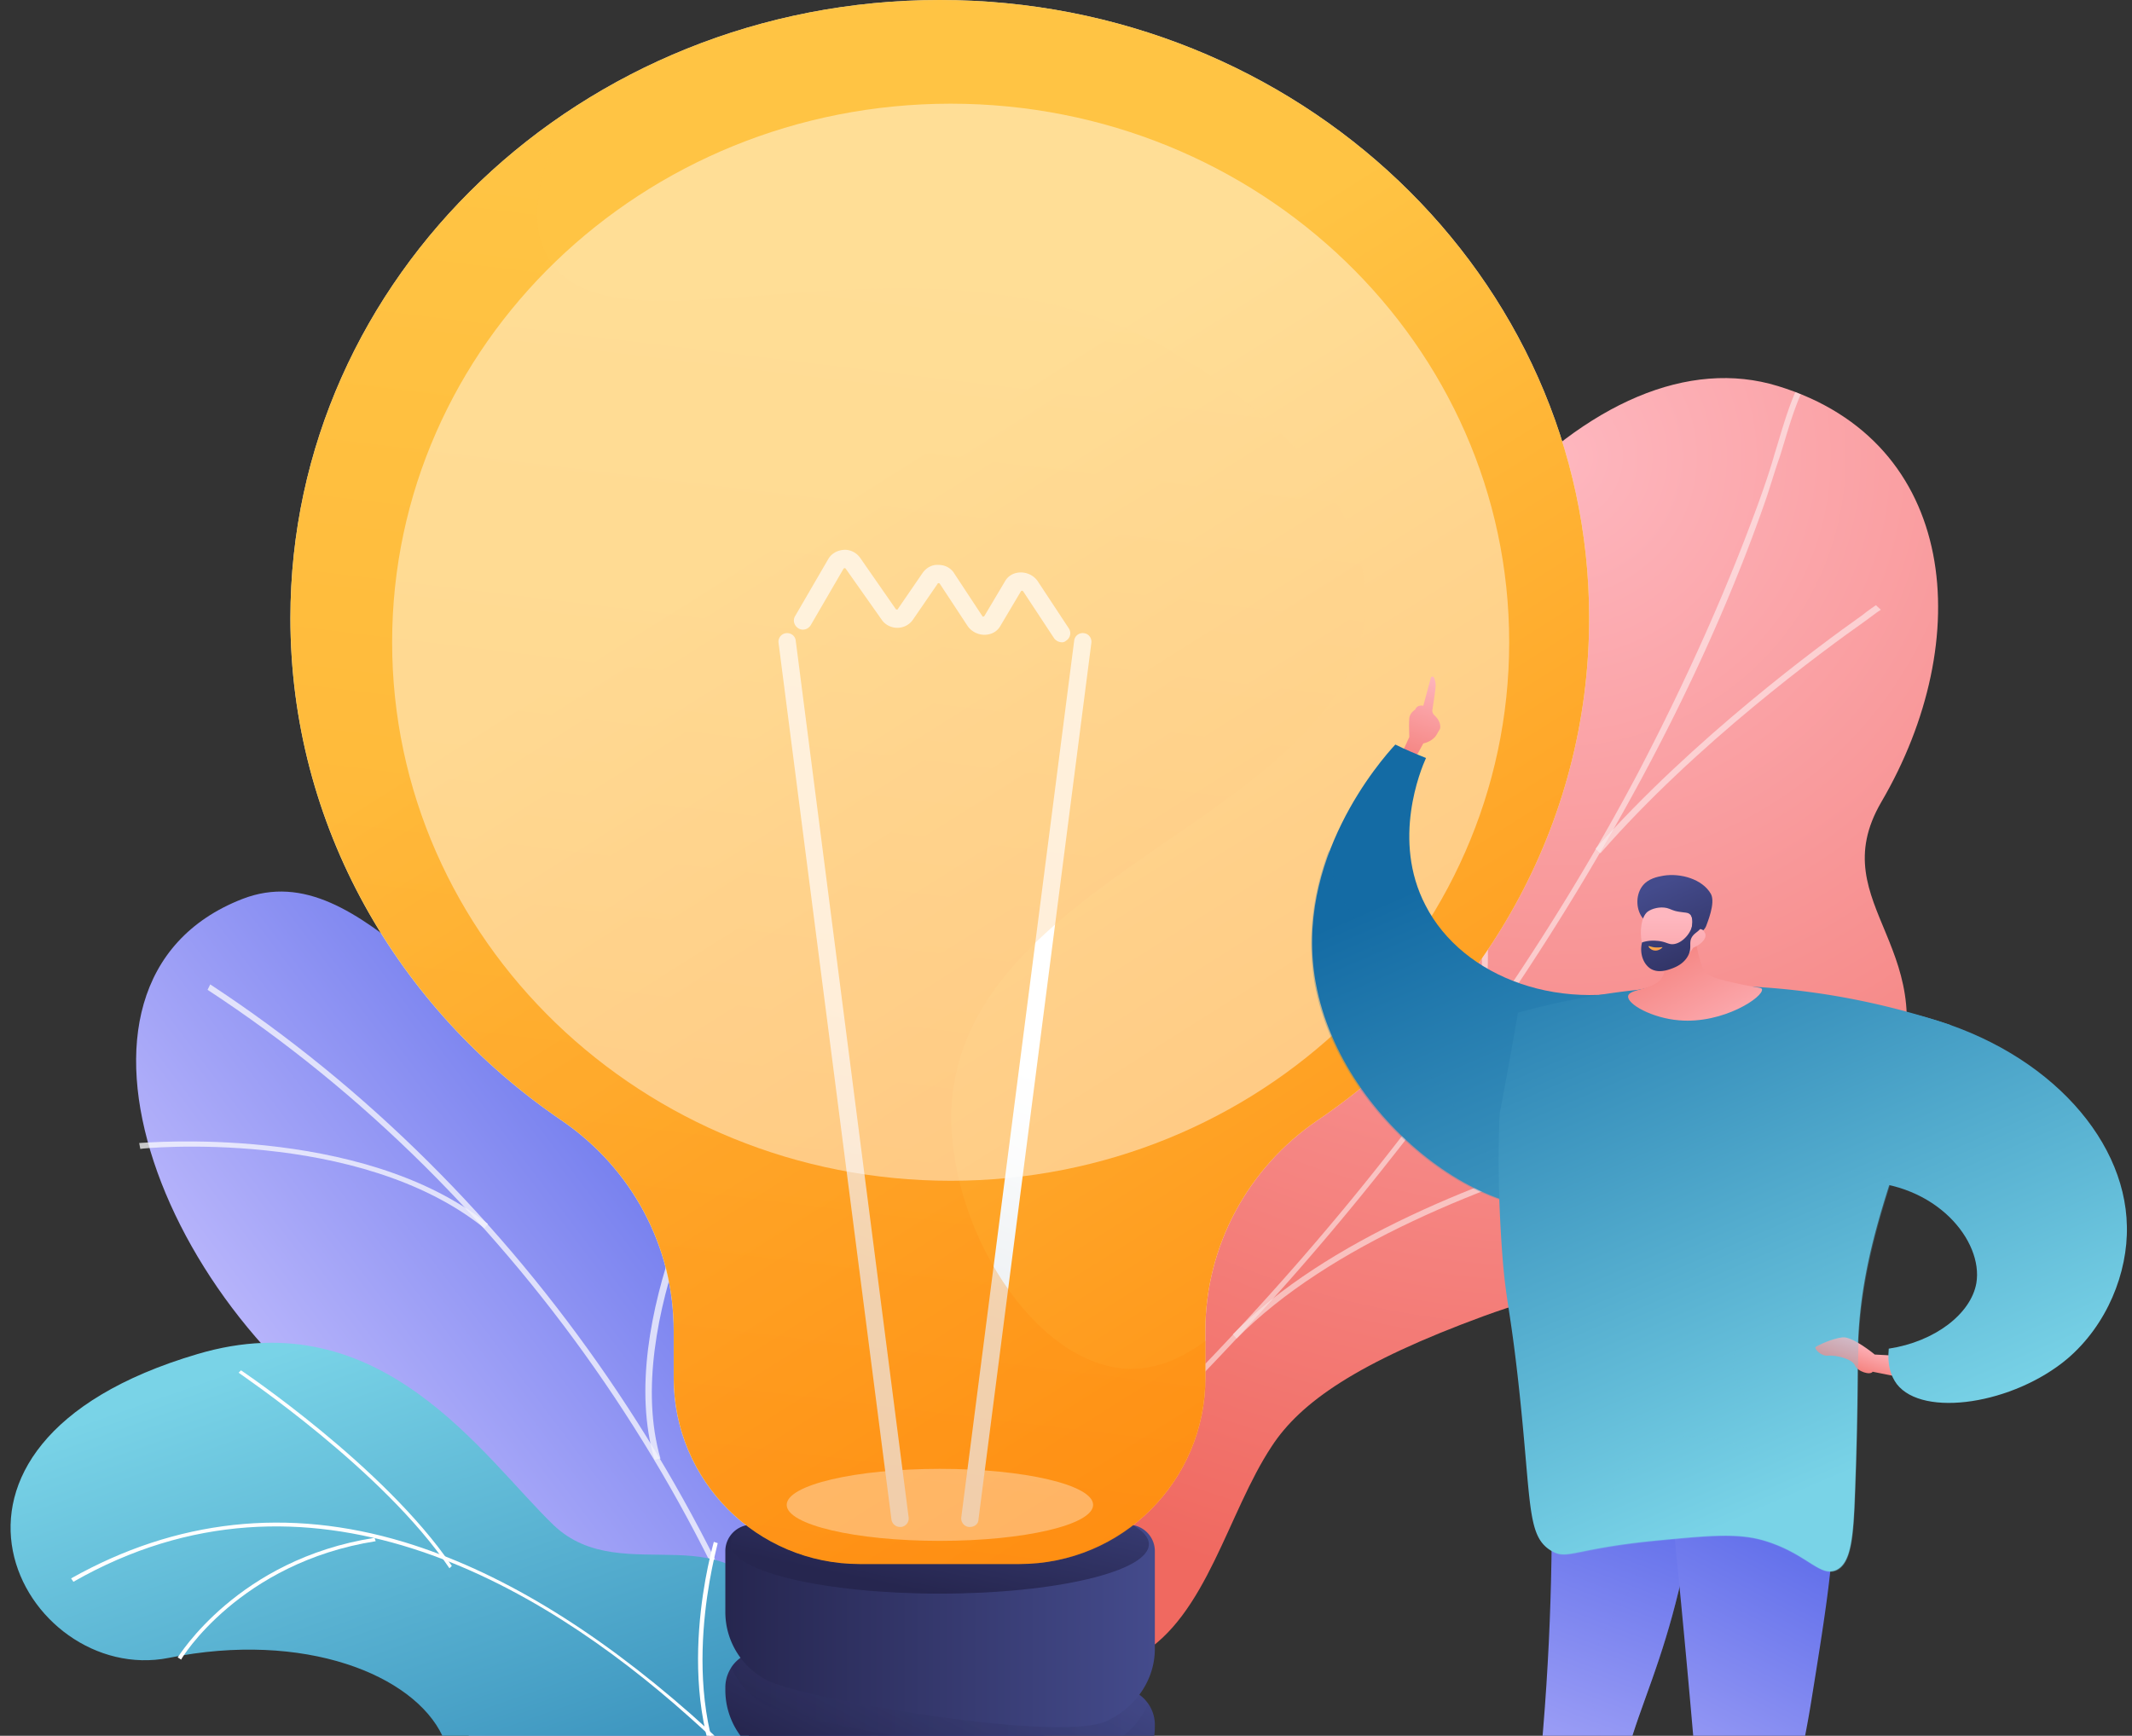 <svg xmlns="http://www.w3.org/2000/svg" width="140" height="114" viewBox="0 0 140 114"><rect x="0" y="0" width="140" height="114" fill="#333333" stroke="none"/><defs><radialGradient id="gn6oa" cx="102.17" cy="30" r="76.12" gradientUnits="userSpaceOnUse"><stop offset="0" stop-color="#feb7bf"></stop><stop offset="1" stop-color="#f06960"></stop></radialGradient><linearGradient id="gn6ob" x1="17.88" x2="52.13" y1="104.48" y2="78.56" gradientUnits="userSpaceOnUse"><stop offset="0" stop-color="#ccc5ff"></stop><stop offset="1" stop-color="#6572eb"></stop></linearGradient><linearGradient id="gn6oc" x1="20.25" x2="38.42" y1="88.13" y2="139.78" gradientUnits="userSpaceOnUse"><stop offset="0" stop-color="#79d3e7"></stop><stop offset="1" stop-color="#146ba4"></stop></linearGradient><linearGradient id="gn6od" x1="60.85" x2="61.61" y1="127.97" y2="121.91" gradientUnits="userSpaceOnUse"><stop offset="0" stop-color="#26264f"></stop><stop offset="1" stop-color="#444b8c"></stop></linearGradient><linearGradient id="gn6oe" x1="57.72" x2="65.3" y1="122.44" y2="108.81" gradientUnits="userSpaceOnUse"><stop offset="0" stop-color="#26264f"></stop><stop offset="1" stop-color="#444b8c"></stop></linearGradient><linearGradient id="gn6of" x1="49.16" x2="74.29" y1="115.99" y2="115.99" gradientUnits="userSpaceOnUse"><stop offset="0" stop-color="#26264f"></stop><stop offset="1" stop-color="#444b8c"></stop></linearGradient><linearGradient id="gn6og" x1="58.45" x2="65.92" y1="118.72" y2="104.34" gradientUnits="userSpaceOnUse"><stop offset="0" stop-color="#26264f"></stop><stop offset="1" stop-color="#444b8c"></stop></linearGradient><linearGradient id="gn6oh" x1="48.04" x2="75.42" y1="111.75" y2="111.75" gradientUnits="userSpaceOnUse"><stop offset="0" stop-color="#26264f"></stop><stop offset="1" stop-color="#444b8c"></stop></linearGradient><linearGradient id="gn6oi" x1="47.63" x2="75.82" y1="106.8" y2="106.8" gradientUnits="userSpaceOnUse"><stop offset="0" stop-color="#26264f"></stop><stop offset="1" stop-color="#444b8c"></stop></linearGradient><linearGradient id="gn6oj" x1="61.03" x2="63.8" y1="104.69" y2="91.68" gradientUnits="userSpaceOnUse"><stop offset="0" stop-color="#26264f"></stop><stop offset="1" stop-color="#444b8c"></stop></linearGradient><linearGradient id="gn6ok" x1="55.7" x2="110.78" y1="32.15" y2="119.6" gradientUnits="userSpaceOnUse"><stop offset="0" stop-color="#ffc444"></stop><stop offset="1" stop-color="#ff7b00"></stop></linearGradient><linearGradient id="gn6ol" x1="45.64" x2="56.87" y1="99.49" y2="66.68" gradientUnits="userSpaceOnUse"><stop offset=".49" stop-color="#ebeff2"></stop><stop offset="1" stop-color="#fff"></stop></linearGradient><linearGradient id="gn6om" x1="56.37" x2="67.6" y1="103.17" y2="70.35" gradientUnits="userSpaceOnUse"><stop offset=".49" stop-color="#ebeff2"></stop><stop offset="1" stop-color="#fff"></stop></linearGradient><linearGradient id="gn6on" x1="41.72" x2="52.95" y1="98.2" y2="65.36" gradientUnits="userSpaceOnUse"><stop offset=".49" stop-color="#ebeff2"></stop><stop offset="1" stop-color="#fff"></stop></linearGradient><linearGradient id="gn6oo" x1="57.63" x2="46.65" y1="12.43" y2="102.92" gradientUnits="userSpaceOnUse"><stop offset="0" stop-color="#ffc444"></stop><stop offset="1" stop-color="#ff7b00"></stop></linearGradient><linearGradient id="gn6op" x1="94.56" x2="91.8" y1="44.33" y2="52.75" gradientUnits="userSpaceOnUse"><stop offset="0" stop-color="#feb7bf"></stop><stop offset="1" stop-color="#f06960"></stop></linearGradient><linearGradient id="gn6oq" x1="116.48" x2="94.56" y1="108.26" y2="57.62" gradientUnits="userSpaceOnUse"><stop offset="0" stop-color="#79d3e7"></stop><stop offset="1" stop-color="#146ba4"></stop></linearGradient><linearGradient id="gn6or" x1="110.53" x2="114.89" y1="136.37" y2="136.76" gradientUnits="userSpaceOnUse"><stop offset="0" stop-color="#444b8c"></stop><stop offset="1" stop-color="#26264f"></stop></linearGradient><linearGradient id="gn6os" x1="113.04" x2="115.23" y1="136.54" y2="132.71" gradientUnits="userSpaceOnUse"><stop offset="0" stop-color="#feb7bf"></stop><stop offset="1" stop-color="#f06960"></stop></linearGradient><linearGradient id="gn6ot" x1="95.43" x2="99.98" y1="135.62" y2="136.62" gradientUnits="userSpaceOnUse"><stop offset="0" stop-color="#444b8c"></stop><stop offset="1" stop-color="#26264f"></stop></linearGradient><linearGradient id="gn6ou" x1="98.24" x2="100.78" y1="136.18" y2="132.45" gradientUnits="userSpaceOnUse"><stop offset="0" stop-color="#feb7bf"></stop><stop offset="1" stop-color="#f06960"></stop></linearGradient><linearGradient id="gn6ov" x1="96.56" x2="107.46" y1="127.97" y2="99.36" gradientUnits="userSpaceOnUse"><stop offset="0" stop-color="#ccc5ff"></stop><stop offset="1" stop-color="#6572eb"></stop></linearGradient><linearGradient id="gn6ow" x1="98.52" x2="109.43" y1="128.72" y2="100.11" gradientUnits="userSpaceOnUse"><stop offset="0" stop-color="#ccc5ff"></stop><stop offset="1" stop-color="#6572eb"></stop></linearGradient><linearGradient id="gn6ox" x1="103.55" x2="117.87" y1="129.53" y2="102.46" gradientUnits="userSpaceOnUse"><stop offset="0" stop-color="#ccc5ff"></stop><stop offset="1" stop-color="#6572eb"></stop></linearGradient><linearGradient id="gn6oy" x1="113.06" x2="91.14" y1="109.74" y2="59.1" gradientUnits="userSpaceOnUse"><stop offset="0" stop-color="#79d3e7"></stop><stop offset="1" stop-color="#146ba4"></stop></linearGradient><linearGradient id="gn6oz" x1="120.23" x2="101.25" y1="97.26" y2="53.39" gradientUnits="userSpaceOnUse"><stop offset="0" stop-color="#79d3e7"></stop><stop offset="1" stop-color="#146ba4"></stop></linearGradient><linearGradient id="gn6oA" x1="113.73" x2="107.47" y1="69.69" y2="58.26" gradientUnits="userSpaceOnUse"><stop offset="0" stop-color="#feb7bf"></stop><stop offset="1" stop-color="#f06960"></stop></linearGradient><linearGradient id="gn6oB" x1="113.08" x2="109.35" y1="66.18" y2="57.94" gradientUnits="userSpaceOnUse"><stop offset="0" stop-color="#26264f"></stop><stop offset="1" stop-color="#444b8c"></stop></linearGradient><linearGradient id="gn6oC" x1="109.87" x2="109.88" y1="60.26" y2="72.53" gradientUnits="userSpaceOnUse"><stop offset="0" stop-color="#feb7bf"></stop><stop offset="1" stop-color="#f06960"></stop></linearGradient><linearGradient id="gn6oD" x1="112.08" x2="108.35" y1="66.64" y2="58.39" gradientUnits="userSpaceOnUse"><stop offset="0" stop-color="#26264f"></stop><stop offset="1" stop-color="#444b8c"></stop></linearGradient><linearGradient id="gn6oE" x1="108.59" x2="108.84" y1="61.72" y2="63.27" gradientUnits="userSpaceOnUse"><stop offset="0" stop-color="#ffc444"></stop><stop offset="1" stop-color="#f36f56"></stop></linearGradient><linearGradient id="gn6oF" x1="122.42" x2="121.54" y1="88.15" y2="90.85" gradientUnits="userSpaceOnUse"><stop offset="0" stop-color="#feb7bf"></stop><stop offset="1" stop-color="#f06960"></stop></linearGradient><linearGradient id="gn6oG" x1="134.78" x2="115.79" y1="90.96" y2="47.09" gradientUnits="userSpaceOnUse"><stop offset="0" stop-color="#79d3e7"></stop><stop offset="1" stop-color="#146ba4"></stop></linearGradient><linearGradient id="gn6oH" x1="116.73" x2="97.75" y1="98.77" y2="54.9" gradientUnits="userSpaceOnUse"><stop offset="0" stop-color="#79d3e7"></stop><stop offset="1" stop-color="#146ba4"></stop></linearGradient></defs><g><g clip-path="url(#clip-618:12287)"><g><g><g><g><g><path fill="url(#gn6oa)" d="M41 96.516c2.197 2.784 4.345 5.817 6.192 9.047 6.039 2.185 12.29 5.018 18.768 5.477 2.724.21 4.704-.595 5.353-.809 0 0 1.846-.573 3.512-1.53 4.413-2.557 5.803-9.363 8.679-13.704 1.889-2.9 5.621-5.51 13.94-8.565 7.571-2.777 22.934-5.604 26.608-14.278 4.161-9.785-4.516-12.595-.517-19.474 6.24-10.657 5.098-23.686-6.783-27.324-11.714-3.604-26.746 11.57-33.467 38.124-7.054 18.445-10.566 19.976-19.846 22.23-5.272 1.258-18.547 1.485-25.051 7.506.975 1.15 1.917 2.467 2.611 3.3z"></path></g><g opacity=".8"><g opacity=".64"><path fill="#fcfdfe" d="M62.796 105.379c.282-.25.652-.56.934-.81 10.423-8.865 19.77-18.49 27.672-28.562a169.39 169.39 0 0 0 16.503-25.078c3.23-6.03 5.915-12.017 7.948-17.83.359-1.003.659-2.095 1.018-3.098.434-1.373.794-2.76 1.376-4.102l-.354-.15c-.582 1.343-.942 2.73-1.376 4.102-.285 1.019-.659 2.096-1.018 3.099-2.107 5.798-4.79 11.785-7.948 17.83-4.512 8.535-10.072 16.934-16.414 25.019-7.902 10.073-17.234 19.623-27.568 28.43-.282.25-.653.56-1.008.794.044.163.176.267.235.356z"></path></g><g opacity=".64"><path fill="#fcfdfe" d="M80.953 87.636l.25.281c12.121-12.286 41.376-16.229 41.628-16.331l-.072-.4c-.252.103-29.67 4.09-41.806 16.45z"></path></g><g opacity=".64"><path fill="#fcfdfe" d="M104.768 55.747l.324.297c6.323-7.243 14.637-13.31 17.423-15.28.637-.484.904-.66.992-.719l-.323-.297c-.09.059-.445.294-.904.661-2.786 1.969-11.115 8.11-17.512 15.338z"></path></g><g opacity=".64"><path fill="#fcfdfe" d="M96.218 68.994l.354.15c3.683-8.245-2.734-25.01-3.056-25.691l-.34.16c.117.178 6.68 17.359 3.042 25.38z"></path></g></g></g></g><g><g><g><path fill="url(#gn6ob)" d="M30.132 116.225c-.394 1.859-.311 3.237.365 4.765 2.28 4.757 10.724 4.97 12.773 4.98 11.583.236 20.294-8.398 23.19-11.55 2.239-4.815 3.647-11.043-2.645-13.964-7.194-3.32-12.557-4.061-11.834-13.733.666-9.747-3.805-16.447-12.614-16.983-9.345-.61-15.3-13.87-23.46-10.695C1.82 64.543 11.033 87.343 26.29 95.604c15.198 8.185 5.263 12.823 3.842 20.621z"></path></g><g><g opacity=".9"><g opacity=".81"><path fill="#fcfdfe" d="M54.6 124.717l.353-.267c-5.684-24.235-20.637-46.34-41.148-59.796l-.175.355c20.457 13.386 35.41 35.49 40.97 59.708z"></path></g><g opacity=".81"><path fill="#fcfdfe" d="M54.237 122.77l.372.052c1.42-11.622 12.488-19.444 12.558-19.497l-.267-.353c-.017.124-11.28 7.982-12.663 19.799z"></path></g><g opacity=".81"><path fill="#fcfdfe" d="M51.015 126.875c.141-.107.212-.16.406-.197-7.8-6.199-20.295-8.623-20.543-8.657l-.051.372c.177.087 12.547 2.495 20.188 8.482z"></path></g><g opacity=".81"><path fill="#fcfdfe" d="M42.982 95.869l.389-.073c-2.607-9.02 4.616-21.481 4.633-21.606l-.354-.175c-.071.053-7.382 12.693-4.668 21.854z"></path></g><g opacity=".81"><path fill="#fcfdfe" d="M31.813 80.671l.229-.284C23.672 73.73 9.264 75.086 9.14 75.07l.073.389c.07-.053 14.355-1.426 22.6 5.213z"></path></g></g></g></g></g><g><g><g><path fill="url(#gn6oc)" d="M12.962 88.933c12.074-3.596 18.754 6.766 23.378 11.219 4.625 4.453 12.075-1.37 14.73 6.594 1.456 4.453 1.712 8.991 3.254 11.817-.514.343-1.028.685-1.542.942-.085 0-.085.086-.17.086-.686.428-1.457.77-2.227 1.113.17-.086-.685.257-.771.257-.428.171-.856.257-1.285.428-3.34.857-7.193 1.456-10.704 1.028-2.826-.6-6.251-1.884-7.707-4.796-.857-1.627-.172-2.312-.857-3.596-1.884-4.025-9.077-6.937-17.983-5.139-9.506 1.884-18.412-13.958 1.884-19.953z"></path></g><g><path fill="#fff" d="M26.542 101.281c6.13 1.862 12.412 5.658 18.846 11.317 2.27 2.01 4.39 4.169 6.281 6.253l-.151.15c-1.892-2.085-4.011-4.244-6.282-6.255-9.914-8.859-25.051-17.644-40.415-8.859l-.152-.223c6.888-3.872 14.23-4.69 21.873-2.383z"></path></g><g><path fill="#fff" d="M29.67 102.844l-.156.156c-4.356-6.461-13.767-12.766-13.845-12.844l.156-.156s9.411 6.305 13.844 12.844z"></path></g><g><path fill="#fff" d="M24.67 101.222c-8.92 1.408-12.774 7.704-12.774 7.778l-.227-.148c.076-.074 3.93-6.444 12.925-7.852z"></path></g><g><path fill="#fff" d="M51.498 121.732c-10.105-7.194-24.492 1.37-24.663 1.456l-.171-.172c.085-.085 14.729-8.735 24.92-1.455z"></path></g><g><path fill="#fff" d="M48.158 117.792l-.257.086c-3.939-6.937-1.027-16.528-1.027-16.613l.256.085c0 .171-2.826 9.677 1.028 16.442z"></path></g></g></g></g></g><g><g opacity=".75"><path fill="#fff" d="M104.353 40.594C104.353 18.18 85.256 0 61.712 0 38.167 0 19.07 18.18 19.07 40.594c0 13.59 7.025 25.663 17.826 33.005 4.59 3.142 7.343 8.26 7.343 13.802v3.107c0 6.742 5.47 12.213 12.213 12.213h10.484c6.742 0 12.214-5.471 12.214-12.213V87.4c0-5.542 2.788-10.695 7.342-13.802 10.837-7.342 17.861-19.38 17.861-33.005z"></path></g><g><path fill="url(#gn6od)" d="M61.72 125.875c5.225 0 9.46-2.244 9.46-5.012 0-2.769-4.235-5.013-9.46-5.013-5.225 0-9.46 2.244-9.46 5.013 0 2.768 4.235 5.012 9.46 5.012z"></path></g><g><path fill="url(#gn6oe)" d="M49.18 111.93v5.118c0 1.73.988 3.319 2.542 4.06 2.153 1.023 5.789 2.153 11.013 2.047 4.236-.106 7.025-.812 8.79-1.518 1.694-.706 2.788-2.4 2.788-4.236v-2.824z"></path></g><g opacity=".3"><path fill="url(#gn6of)" d="M49.18 116.383c.388.388.812.67 1.341.918 2.436 1.165 18.356 3.742 22.204 2.294a4.511 4.511 0 0 0 1.341-.741c.177-.494.247-.988.247-1.518v-2.824L49.18 111.9z"></path></g><g><path fill="url(#gn6og)" d="M50.277 108.442a2.402 2.402 0 0 0-2.647 2.4v.142a5.03 5.03 0 0 0 2.86 4.553c2.435 1.165 18.355 3.742 22.203 2.295 1.941-.741 3.141-2.4 3.141-4.448v-.106a2.41 2.41 0 0 0-2.153-2.4z"></path></g><g opacity=".3"><path fill="url(#gn6oh)" d="M73.683 110.87l-23.404-2.435c-.918-.106-1.765.353-2.259 1.06a5.091 5.091 0 0 0 2.436 2.576c2.435 1.165 19.026 4.095 22.203 2.612a5.436 5.436 0 0 0 2.718-2.753c-.353-.6-.953-.989-1.694-1.06z"></path></g><g><path fill="url(#gn6oi)" d="M49.36 100.14c-.953 0-1.73.777-1.73 1.73v3.989a5.03 5.03 0 0 0 2.86 4.553c2.435 1.165 19.026 4.095 22.203 2.612 1.87-.882 3.141-2.683 3.141-4.73v-6.424c0-.953-.776-1.73-1.73-1.73z"></path></g><g><path fill="url(#gn6oj)" d="M61.712 104.665c7.583 0 13.73-1.454 13.73-3.247 0-1.794-6.147-3.248-13.73-3.248-7.584 0-13.732 1.454-13.732 3.248 0 1.793 6.148 3.247 13.732 3.247z"></path></g><g><path fill="url(#gn6ok)" d="M104.353 40.594C104.353 18.18 85.256 0 61.712 0 38.167 0 19.07 18.18 19.07 40.594c0 13.59 7.025 25.663 17.826 33.005 4.59 3.142 7.343 8.26 7.343 13.802v3.107c0 6.742 5.47 12.213 12.213 12.213h10.484c6.742 0 12.214-5.471 12.214-12.213V87.4c0-5.542 2.788-10.695 7.342-13.802 10.837-7.342 17.861-19.38 17.861-33.005z"></path></g><g opacity=".5"><path fill="#fff" d="M61.72 101.2c5.557 0 10.06-1.059 10.06-2.365 0-1.306-4.504-2.365-10.06-2.365-5.556 0-10.06 1.059-10.06 2.365 0 1.306 4.504 2.365 10.06 2.365z"></path></g><g><g><path fill="url(#gn6ol)" d="M59.102 100.287a.57.57 0 0 1-.565-.495L51.124 42.22a.563.563 0 0 1 .494-.635c.318-.035.6.176.635.494l7.413 57.573a.563.563 0 0 1-.494.636h-.07z"></path></g><g><path fill="url(#gn6om)" d="M63.689 100.287h-.071a.563.563 0 0 1-.494-.636l7.413-57.573a.563.563 0 0 1 .635-.494c.318.035.53.318.494.635l-7.413 57.573c0 .283-.247.495-.564.495z"></path></g><g><path fill="url(#gn6on)" d="M69.725 42.185a.674.674 0 0 1-.494-.247l-2.048-3.106c-.035-.035-.07-.035-.07-.035-.036 0-.071.035-.071.035l-1.341 2.259c-.212.388-.6.6-1.06.6-.423 0-.847-.212-1.094-.565l-1.835-2.788c-.035-.036-.035-.036-.07-.036-.036 0-.071 0-.071.036l-1.624 2.365a1.24 1.24 0 0 1-1.024.53c-.423 0-.812-.213-1.024-.53l-2.365-3.354c-.035-.035-.035-.035-.07-.035s-.07.035-.07.035l-2.154 3.707c-.177.282-.53.388-.812.212-.282-.177-.388-.53-.212-.812l2.154-3.707c.211-.388.6-.6 1.023-.635.424-.035.847.176 1.095.53l2.33 3.353c.035.035.035.035.07.035s.07 0 .07-.035l1.624-2.365c.247-.353.636-.565 1.06-.53.423 0 .811.212 1.023.565l1.836 2.789c.035.035.035.07.07.035.035 0 .07-.035.07-.035l1.342-2.26c.212-.388.6-.6 1.059-.6.424 0 .847.212 1.094.565l2.048 3.107a.577.577 0 0 1-.177.811.4.4 0 0 1-.282.106z"></path></g></g><g opacity=".3"><path fill="url(#gn6oo)" d="M62.493 72.61c.918-15.638 27.286-19.309 27.18-33.288-.07-8.613-10.554-15.002-12.778-16.273-16.485-9.424-36.782 1.448-40.982-6.248-1.06-1.906-.565-4.024-.283-5.188.424-1.8 1.377-3.46 2.789-5.013C26.77 13.836 19.11 26.368 19.11 40.593c0 13.59 7.025 25.663 17.826 33.005 4.59 3.142 7.342 8.26 7.342 13.802v3.107c0 6.742 5.472 12.213 12.214 12.213h10.484c6.742 0 12.214-5.471 12.214-12.213v-2.471c-1.448 1.094-3.107 1.87-4.907 1.87-6.319-.035-12.214-9.495-11.79-17.296z"></path></g><g opacity=".44"><path fill="#fff" d="M62.426 77.55c20.256 0 36.676-15.836 36.676-35.37S82.682 6.81 62.426 6.81 25.75 22.646 25.75 42.18s16.42 35.37 36.676 35.37z"></path></g></g><g><g><path fill="url(#gn6op)" d="M92.827 49.99l.636-1.164s.564-.106.847-.53l.247-.423s.141-.424-.353-.883c-.106-.106-.177-.247-.141-.388.07-.459.211-1.341.211-1.588 0-.142-.035-.353-.105-.495a.11.11 0 0 0-.212 0l-.494 1.836s-.389-.106-.53.247c0 0-.353.212-.388.565-.036.353 0 1.235 0 1.235l-.565 1.236z"></path></g><g><path fill="url(#gn6oq)" d="M93.64 49.782c-.354.777-2.26 5.401-.036 9.673 2.435 4.765 9.037 7.271 15.638 5.118.035.847.6 11.649-4.695 14.226-5.684 2.753-16.415-4.766-18.144-14.226-1.483-8.084 4.271-14.65 5.224-15.673.635.318 1.306.6 2.012.882z"></path></g><g><path fill="url(#gn6or)" d="M114.637 135.702c.212.211.247.706.247 1.023v.247c-.141.353-.847.353-1.977.389-1.765.07-2.294.176-2.435-.106-.106-.247.211-.636.247-.67.211-.213.423-.283.882-.425a65.632 65.632 0 0 1 1.589-.388c1.094-.141 1.306-.176 1.447-.07z"></path></g><g><path fill="url(#gn6os)" d="M113.4 133.97l-.07 2.012c.07.106.67.353 1.13.07l.353-1.976z"></path></g><g><path fill="url(#gn6ot)" d="M99.738 135.456c.318.317.389.882.177 1.164-.247.283-.6.106-1.66.177-1.129.106-1.411.388-2.153.212-.317-.07-.882-.247-.882-.46 0-.14.282-.246 1.165-.6 1.27-.493 1.27-.529 1.553-.6.706-.14 1.412-.317 1.8.107z"></path></g><g><path fill="url(#gn6ou)" d="M98.929 133.65l-.459 1.906c.035.106.635.388 1.13.177l.74-1.871z"></path></g><g><path fill="url(#gn6ov)" d="M101.758 92.46c.247 6.283.212 13.379-.423 21.074-.6 7.624-1.66 14.543-2.895 20.65.741.141 1.447.318 2.189.459 1.73-1.8 3.882-4.59 4.8-8.402.565-2.365.283-3.565.565-6.46.459-4.624 1.73-7.094 2.965-10.872 1.13-3.388 2.4-8.33 2.895-14.896-3.389-.494-6.742-1.024-10.096-1.553z"></path></g><g opacity=".3"><path fill="url(#gn6ow)" d="M102.743 121.833c.812-3.177 2.33-4.024 2.4-6.99.035-2.117-.706-2.294-.67-4.306.07-3.07 1.87-4.695 2.788-6.6.953-2.048 1.306-5.33-1.235-10.767 1.941.282 3.883.6 5.824.882-.494 6.566-1.765 11.508-2.895 14.897-1.27 3.777-2.541 6.248-2.965 10.872-.282 2.895 0 4.095-.564 6.46-.918 3.847-3.072 6.636-4.801 8.401-.177-.035-.353-.07-.565-.106 1.87-2.224 2.542-4.236 2.683-5.824.282-2.648-.812-3.707 0-6.919z"></path></g><g><path fill="url(#gn6ox)" d="M109.03 92.073a967.117 967.117 0 0 1 2.365 24.356c.53 6.213 1.024 12.32 1.447 18.356.742.035 1.483.106 2.224.141a25.01 25.01 0 0 0 1.977-6.036c.6-3.177.318-5.013.494-8.295.177-3.672.706-4.483 1.447-9.143 1.518-9.425 2.26-14.155-.14-16.944-.777-.847-3.178-3.106-9.814-2.435z"></path></g><g opacity=".3"><path fill="url(#gn6oy)" d="M87.278 55.82c.035.988.247 1.765.494 2.436.953 2.4 3.248 4.13 2.789 6.812-.247 1.342-.988 1.8-.67 2.79.423 1.376 2.153 1.305 4.023 2.858 1.66 1.377 1.73 2.683 2.577 3.848 1.165 1.589 3.742 3.036 10.025 2.577-.564.706-1.235 1.306-2.047 1.694-5.683 2.754-16.414-4.765-18.144-14.225-.565-3.283 0-6.284.953-8.79z"></path></g><g><path fill="url(#gn6oz)" d="M128.093 67.324c-3.988-1.341-10.06-2.86-17.473-2.541a48.366 48.366 0 0 0-10.943 1.73 369.598 369.598 0 0 1-1.2 6.636c-.106 2.223-.106 5.224.141 8.79.248 3.564.495 3.6 1.06 8.612.917 8.19.529 10.308 2.188 11.296 1.059.635 1.447-.141 6.919-.67 3.67-.354 5.542-.53 7.377.105 2.542.847 3.354 2.295 4.413 1.836.988-.46 1.13-2.189 1.235-5.19.177-4.623.177-7.8.177-8.93.07-5.189 1.376-9.143 3.07-14.19a77.816 77.816 0 0 1 3.036-7.484z"></path></g><g><g><path fill="url(#gn6oA)" d="M111.113 59.67c.07 1.306.247 2.33.423 3.036.212.812.318.988.495 1.165.247.247.564.423 2.47.812 1.024.211 1.165.176 1.2.282.142.494-2.54 2.294-5.435 2.047-1.765-.14-3.424-1.059-3.354-1.588.07-.53 1.836-.353 2.295-1.342.317-.67-.142-1.588-.636-2.365.424-.917 2.118-1.165 2.542-2.047z"></path></g><g><g><path fill="url(#gn6oB)" d="M107.901 60.335c-.458-.53-.529-1.482-.07-2.118.388-.53 1.024-.635 1.412-.706 1.094-.176 2.541.212 3.106 1.2.318.6-.247 1.907-.317 2.118-.106.247-.283.353-.46.565-.246.283-.635.741-1.235 1.483-.07-.212-.141-.46-.282-.742-.07-.105-.283-.529-.565-.847-.706-.67-1.165-.459-1.589-.953z"></path></g><g><path fill="url(#gn6oC)" d="M111.184 62.248s-.67 1.236-2.153 1.236c-1.306 0-1.66-2.93-.847-3.6.282-.213.812-.354 1.27-.248.283.07.354.177.812.247.424.07.53.035.671.141.177.106.283.424.07 1.306.248-.282.53-.388.742-.282.035 0 .141.07.177.176.211.283-.071.742-.742 1.024z"></path></g><g><path fill="url(#gn6oD)" d="M110.969 59.848c-.071.035.14.282.176.6.07.635-.565 1.447-1.2 1.553-.388.07-.53-.176-1.165-.212a2.35 2.35 0 0 0-.953.106c-.177.706.07 1.412.565 1.73.53.318 1.165.07 1.447-.035.176-.071.741-.283 1.024-.848.282-.564-.036-.882.317-1.306.177-.212.424-.282.636-.67a.614.614 0 0 0 .106-.248c-.389-.317-.848-.74-.953-.67z"></path></g><g><path fill="url(#gn6oE)" d="M108.324 62.14s.283.141.777.07h.07c0 .036-.282.283-.564.212-.212-.035-.388-.247-.353-.282h.07z"></path></g></g></g><g><path fill="url(#gn6oF)" d="M124.414 89.033l-1.306-.07s-1.447-1.2-2.118-1.13c-.67.07-1.623.53-1.765.635-.106.106.353.636.848.565.494-.035 1.553.212 1.73.636.176.423 1.023.67 1.164.423l1.765.353z"></path></g><g><path fill="url(#gn6oG)" d="M124.027 88.576c-.106 1.095.141 1.8.53 2.33 1.729 2.224 7.66 1.306 11.19-1.66 2.611-2.223 3.988-5.647 3.917-8.718-.105-6-5.647-11.896-13.943-13.908-1.235 3.671-2.436 7.342-3.671 10.978 5.118.07 8.19 3.918 7.73 6.672-.352 2.012-2.717 3.847-5.753 4.306z"></path></g><g opacity=".3"><path fill="url(#gn6oH)" d="M103.978 99.203c2.683-1.13 2.683-3.53 5.19-4.519 3.564-1.411 7.518 1.871 8.153.954.636-.954-4.094-3.848-3.459-6.707.494-2.26 3.812-1.871 5.577-4.978 1.66-2.965.036-5.683 1.518-6.706.53-.353 1.483-.53 3.248.282-1.236 3.883-2.118 7.307-2.189 11.507 0 1.13 0 4.272-.176 8.931-.106 3-.248 4.73-1.236 5.19-1.059.458-1.87-.954-4.412-1.836-1.871-.636-3.707-.46-7.378-.106-5.471.53-5.86 1.306-6.919.67-.706-.423-1.023-1.059-1.235-2.259 1.059.142 2.224.071 3.318-.423z"></path></g></g></g></g></svg>